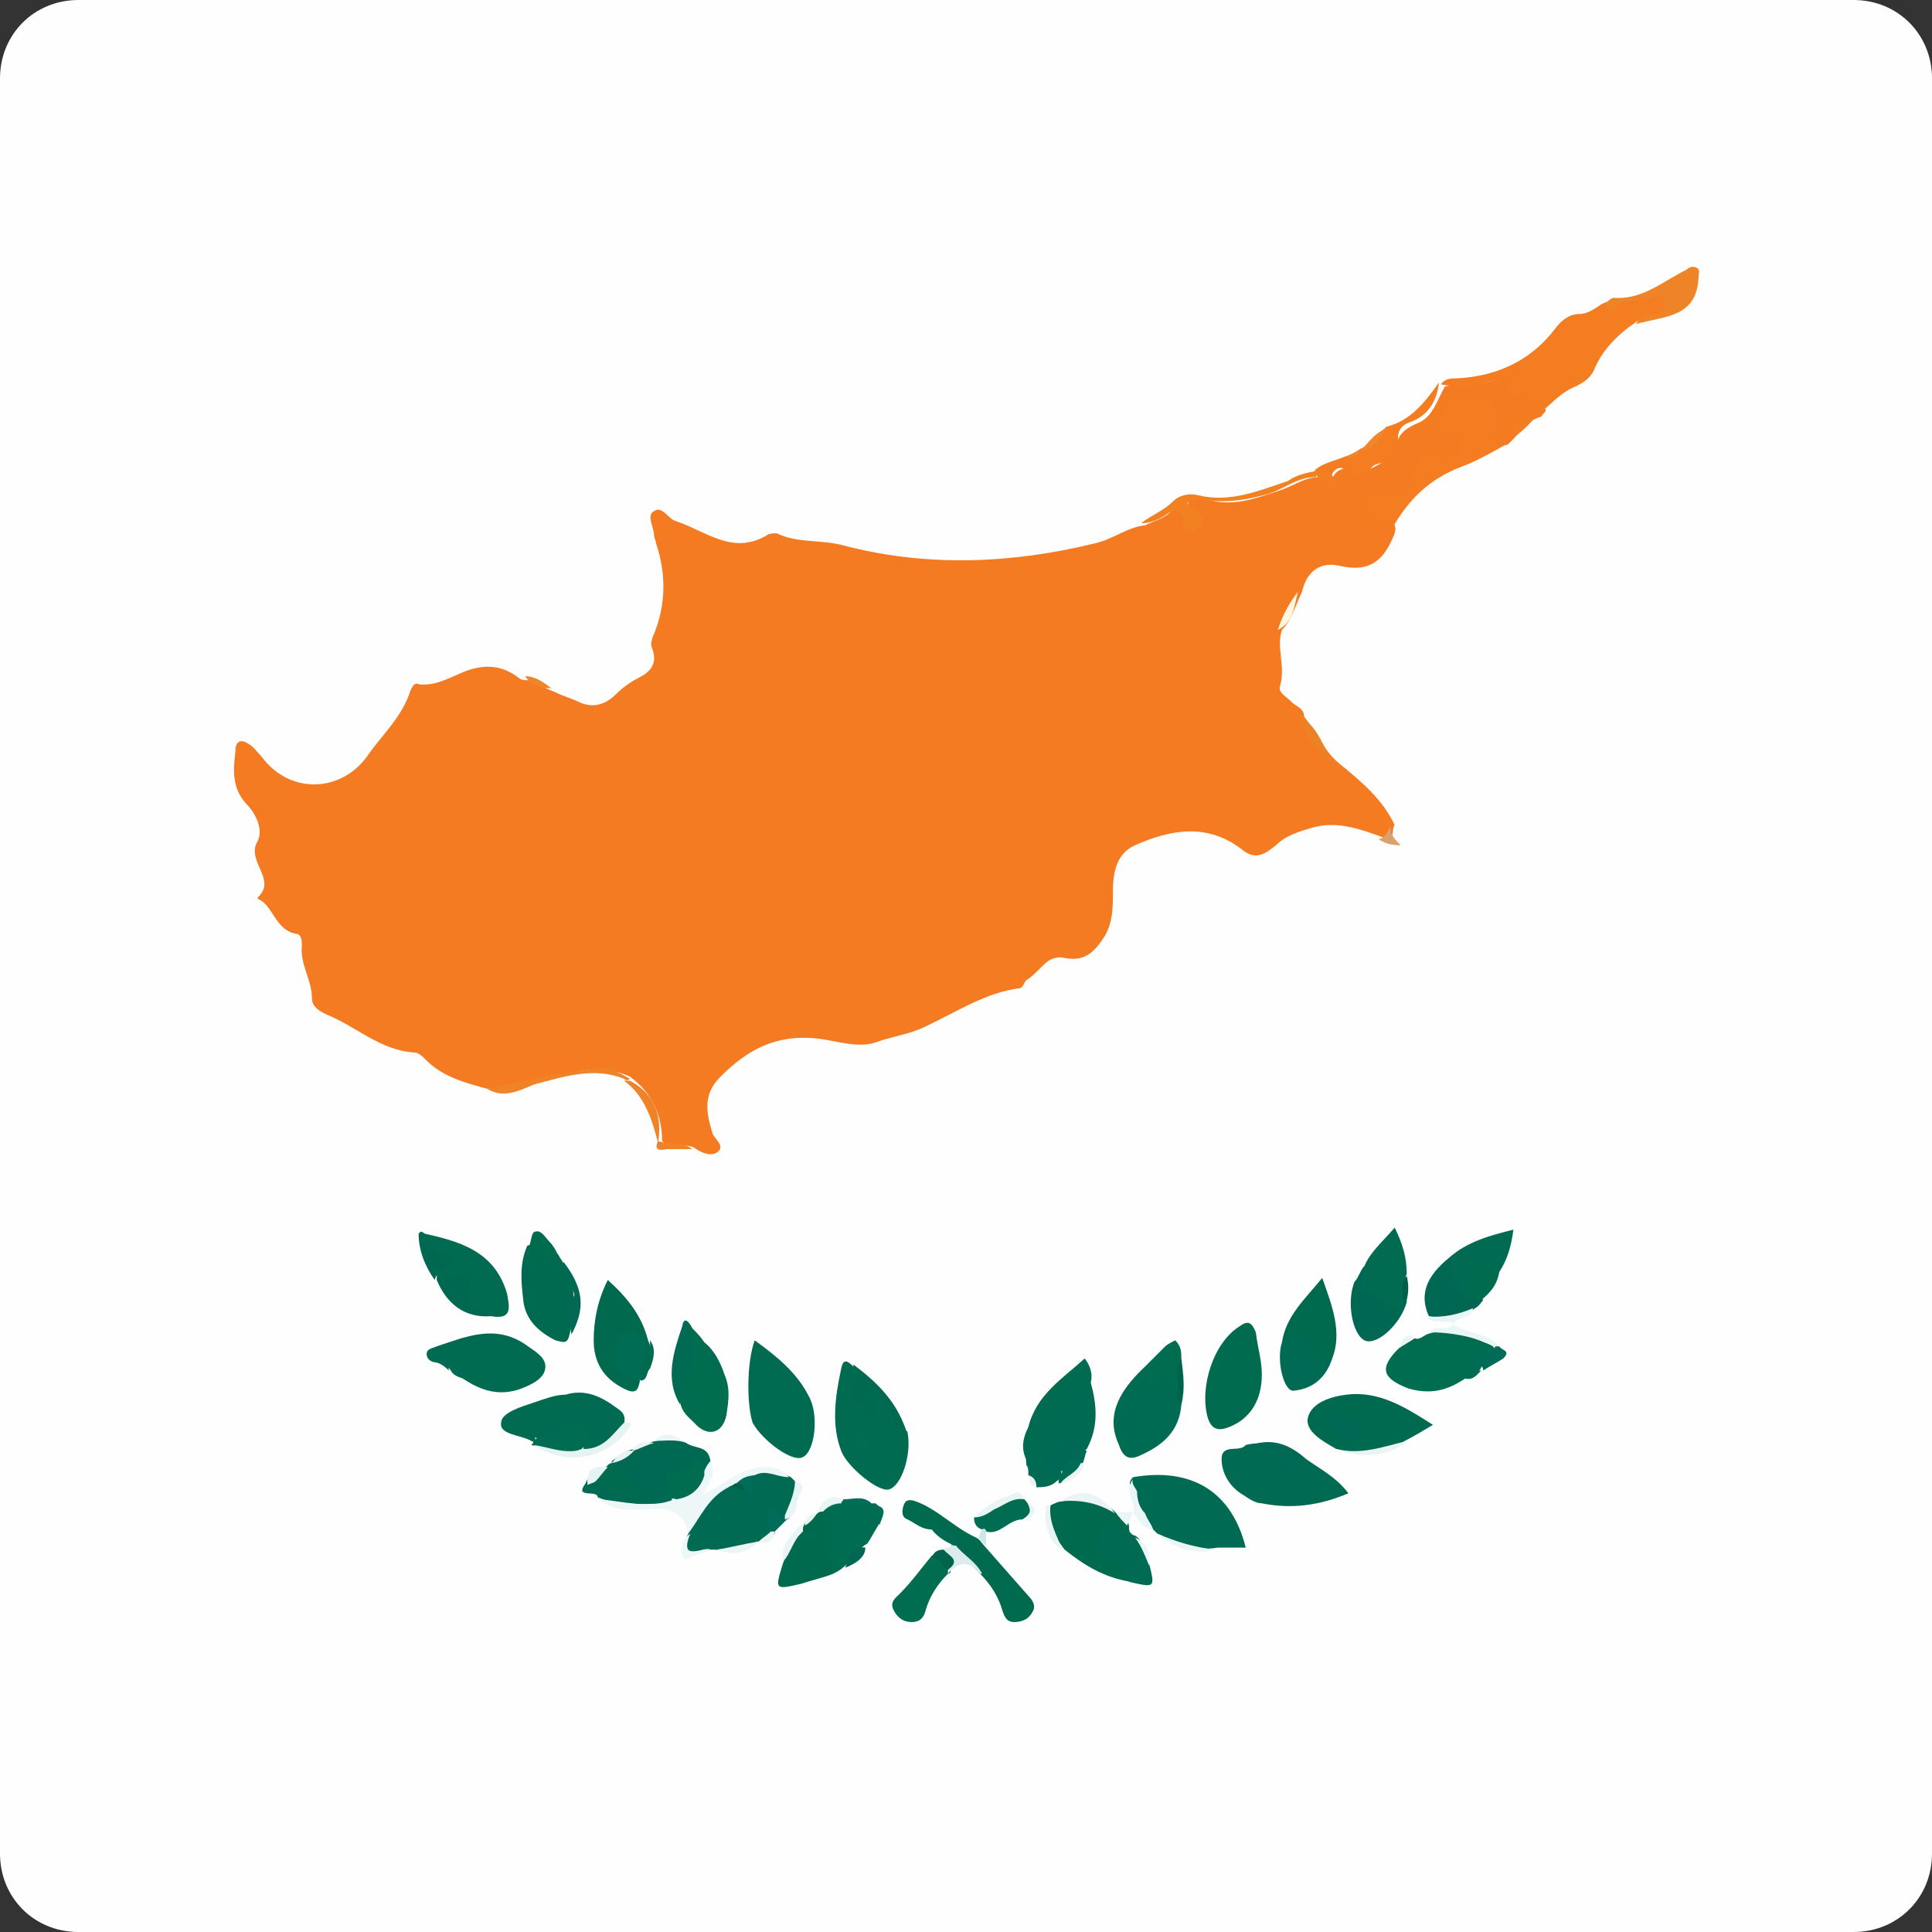 <?xml version="1.0" encoding="utf-8"?>
<!-- Generator: Adobe Illustrator 28.0.0, SVG Export Plug-In . SVG Version: 6.00 Build 0)  -->
<svg version="1.1" id="Layer_1" xmlns="http://www.w3.org/2000/svg" xmlns:xlink="http://www.w3.org/1999/xlink" x="0px" y="0px"
	 viewBox="0 0 96 96" style="enable-background:new 0 0 96 96;" xml:space="preserve">
<rect x="0" y="0" width="96" height="96" fill="#333333" stroke="none"/>
<style type="text/css">
	.st0{clip-path:url(#SVGID_00000109714974445975815420000001808712408306024072_);}
	.st1{fill:#C2C2C2;}
	.st2{fill:#C7C6C5;}
	.st3{fill:#C4C4C4;}
	.st4{fill:#FEFEFE;}
	.st5{fill:#F47B21;}
	.st6{fill:#F47C21;}
	.st7{fill:#006A52;}
	.st8{fill:#006B51;}
	.st9{fill:#006B50;}
	.st10{fill:#006A50;}
	.st11{fill:#006B4F;}
	.st12{fill:#006C50;}
	.st13{fill:#006B53;}
	.st14{fill:#006A4F;}
	.st15{fill:#006953;}
	.st16{fill:#006D4F;}
	.st17{fill:#00694E;}
	.st18{fill:#006A53;}
	.st19{fill:#006A4E;}
	.st20{fill:#006C52;}
	.st21{fill:#EEF7F7;}
	.st22{fill:#006B52;}
	.st23{fill:#006852;}
	.st24{fill:#006A55;}
	.st25{fill:#EE8327;}
	.st26{fill:#F28122;}
	.st27{fill:#006950;}
	.st28{fill:#006850;}
	.st29{fill:#006956;}
	.st30{fill:#006C51;}
	.st31{fill:#006D51;}
	.st32{fill:#F08228;}
	.st33{fill:#006C4D;}
	.st34{fill:#006954;}
	.st35{fill:#E6F3F3;}
	.st36{fill:#006B4E;}
	.st37{fill:#F08328;}
	.st38{fill:#DAEDEC;}
	.st39{fill:#EB8326;}
	.st40{fill:#EAF6F5;}
	.st41{fill:#006C57;}
	.st42{fill:#E9F5F3;}
	.st43{fill:#EAF4F4;}
	.st44{fill:#006955;}
	.st45{fill:#EAF6F6;}
	.st46{fill:#006C59;}
	.st47{fill:#E9F5F5;}
	.st48{fill:#FFF6DF;}
	.st49{fill:#EAF5F4;}
	.st50{fill:#00644C;}
	.st51{fill:#006753;}
	.st52{fill:#006C53;}
	.st53{fill:#00634C;}
	.st54{fill:#F1862B;}
	.st55{fill:#D9A16C;}
	.st56{fill:#EE852C;}
	.st57{fill:#006D5A;}
	.st58{fill:#00614B;}
	.st59{fill:#006B56;}
	.st60{fill:#006C54;}
	.st61{fill:#CCE9E9;}
	.st62{fill:#006A57;}
	.st63{fill:#005F4B;}
	.st64{fill:#006855;}
	.st65{clip-path:url(#SVGID_00000065068334539759901910000007296557986547925904_);}
	.st66{clip-path:url(#SVGID_00000150091169410397863740000015642523854697286287_);}
	.st67{clip-path:url(#SVGID_00000079456350785398077860000013191918220649614510_);}
	.st68{fill:#FFFFFF;}
	.st69{fill:#ED1E25;}
	.st70{fill:#00A94F;}
	.st71{fill:#F9FCFA;}
	.st72{fill:#F8FBF9;}
	.st73{fill:#F7FBF9;}
	.st74{fill:#F7FBF8;}
	.st75{fill:#F3F9F6;}
	.st76{fill:#F2F9F5;}
	.st77{fill:#F4FAF6;}
	.st78{fill:#F1F8F4;}
	.st79{fill:#F3F9F5;}
	.st80{fill:#F3FAF6;}
	.st81{fill:#ECF6F1;}
	.st82{fill:#E8F5EE;}
	.st83{fill:#F0F8F3;}
	.st84{fill:#EBF6F0;}
	.st85{fill:#E6F3EC;}
	.st86{fill:#DFF1E8;}
	.st87{fill:#E6F4ED;}
	.st88{fill:#DEF0E7;}
	.st89{fill:#DDF0E6;}
	.st90{fill:#C6E5D5;}
	.st91{clip-path:url(#SVGID_00000121999994779374417640000007428258825524577687_);}
	.st92{clip-path:url(#SVGID_00000096028919526199842650000003983298631307042206_);}
</style>
<g>
	<defs>
		<path id="SVGID_00000097491307806474716540000016667988275177667504_" d="M92.1,96H3.9C1.7,96,0,94.3,0,92.1V3.9
			C0,1.7,1.7,0,3.9,0h88.2C94.3,0,96,1.7,96,3.9v88.2C96,94.3,94.3,96,92.1,96z"/>
	</defs>
	<clipPath id="SVGID_00000160899496345354598320000008573845229022942116_">
		<use xlink:href="#SVGID_00000097491307806474716540000016667988275177667504_"  style="overflow:visible;"/>
	</clipPath>
	
		<g id="_x35_unoqM_00000109714157103069175890000012980597817128184759_" style="clip-path:url(#SVGID_00000160899496345354598320000008573845229022942116_);">
		<g>
			<path class="st4" d="M130.5-1.6c0,32,0,64.1,0,96.1c0,0.9,0,1.9,0,2.8c-54.6,0-109.2,0-163.9,0c-0.4,0-0.8,0-1.1,0
				c0-33,0-65.9,0-98.9c17.3,0,34.6,0,52,0C55.1-1.6,92.8-1.6,130.5-1.6z"/>
			<path class="st5" d="M24.2,54.1c-1.1-0.3-2.2-0.6-3-1.4c-0.2-0.2-0.4-0.4-0.6-0.4c-1.7-0.1-2.9-1.3-4.4-1.9
				c-0.4-0.2-0.7-0.4-0.7-0.8c0-0.9-0.6-1.7-0.5-2.6c0-0.2,0-0.6-0.3-0.6c-1-0.2-1.1-1.3-1.8-1.7c-0.1,0-0.1-0.1-0.1-0.1
				c1-0.9-0.6-1.8,0-2.8c0.3-0.6-0.1-1.4-0.6-1.9c-0.7-0.8-0.6-1.7-0.5-2.6c0-0.5,0.3-0.6,0.7-0.3c0.2,0.1,0.4,0.4,0.6,0.6
				c1.4,1.9,4,1.8,5.3-0.1c0.7-1,1.7-1.9,2.1-3.2c0.1-0.2,0.2-0.4,0.4-0.3c0.8,0.1,1.5-0.3,2.2-0.6c1-0.4,1.9-0.4,2.8,0.3
				c0.1,0.1,0.3,0.1,0.5,0.1c0.4,0.2,0.8,0.4,1.3,0.6c0.4,0.2,0.8,0.3,1.2,0.5c0.7,0.3,1.3,0.1,1.8-0.4c0.3-0.3,0.7-0.6,1.1-0.8
				c0.6-0.3,1-0.7,0.7-1.5c-0.1-0.2,0-0.5,0.1-0.7c0.6-1.5,0.6-3,0.1-4.5c0-0.1-0.1-0.3-0.1-0.4c0-0.4-0.4-1,0-1.2
				c0.4-0.3,0.7,0.4,1.1,0.5c1.5,0.5,2.8,1.7,4.5,0.7c0.1-0.1,0.4-0.1,0.5-0.1c1,0.5,2.2,0.3,3.3,0.6c4.2,1.1,8.4,0.9,12.5-0.1
				c0.9-0.2,1.6-0.8,2.5-0.9c0.4-0.2,0.9-0.3,1.3-0.7c0.2-0.2,0.4-0.3,0.6-0.1c0-0.1,0.3,0.5,0.2-0.1c0-0.5,0.5-0.5,0.9-0.4
				c1.3,0.4,2.4,0,3.6-0.4c0.7-0.2,1.3-0.7,2.1-0.7c0.2,0,0.5,0.2,0.7-0.1c0.1-0.2,0.5-0.4,0.7-0.3c0.8,0.4,1.3-0.2,1.9-0.4
				c0.3-0.1,0.5-0.3,0.5-0.6c0-0.7,0.4-1,1.1-1.3c0.7-0.3,0.9-1.1,1.3-1.8l0,0c1-0.2,2,0.1,2.9-0.6c0.2-0.2,2.2,1.5,2.1,1.8
				c0,0.1-0.2,0.2-0.2,0.3l0,0c-0.8,0.2-1.1,0.9-1.7,1.4l0,0c-1,0.2-1,0.1-0.9-0.9c0-0.3,0.1-0.6-0.2-0.9c-0.3-0.2-0.8-0.2-1.1,0
				c-0.3,0.2-1,0.6-0.1,1c0.5,0.2,0.6,0.7,0.5,1.1c-0.2,0.5-0.6,0.8-1.1,0.7c-0.6-0.1-0.9,0.1-1.1,0.7c-0.2,0.7-0.9,0.9-1.6,1.2
				c-0.2,0.1-0.5,0-0.6,0.3c0.1,0.4,0.8,0.6,0.6,1.2c-0.5,1.3-1.2,2-2.8,1.6c-1-0.2-1.6,0.4-1.8,1.3c-0.3,0.6-0.5,1.4-1,1.9
				c-0.3,0.9,0.2,1.8-0.1,2.8c-0.1,0.3,0.3,0.5,0.6,0.8c0.2,0.2,0.6,0.3,0.6,0.7c0.6,0.8,1,1.7,1.7,2.3c1.1,0.9,2.2,1.8,2.8,3.1
				c-0.2,0.2,0.1,0.9-0.6,0.6c-1.1-0.4-2.2-0.8-3.4-0.5c-0.7,0.2-1.4,0.4-1.9,0.9c-0.5,0.4-1,0.8-1.7,0.2c-1.7-1.3-3.5-1-5.3-0.2
				c-0.9,0.4-1.1,1.3-1.1,2.3c0,0.8,0,1.5-0.4,2.2c-0.5,0.8-1,1.3-2,1.1c-0.9-0.2-1.2,0.7-1.9,1.1c-0.1,0.1-0.2,0.4-0.3,0.4
				c-1.7,0.2-3.2,1.2-4.7,1.9c-0.8,0.4-1.7,0.5-2.5,0.8c-0.9,0.3-2-0.1-2.9-0.2c-2-0.2-3.4,0.5-4.8,1.9c-0.9,0.9-0.7,1.8-0.4,2.8
				c0.1,0.3,0.6,0.6,0.3,0.9c-0.3,0.3-0.8,0.1-1.1-0.1c-0.5-0.4-1.2,0.1-1.7-0.4l0,0c0-1.3-0.5-2.4-1.6-3.2c-1.5-0.7-3-0.2-4.5,0.2
				C25.8,54,25,54.1,24.2,54.1z"/>
			<path class="st6" d="M76.4,20.6c0.3-0.6-0.2-0.8-0.5-0.8c-0.8,0-1.1-0.4-1.1-1.2c-1,0.6-2.1,0.7-3.2,0.5c0.2-0.3,0.5-0.3,0.8-0.3
				c2-0.1,3.7-0.9,4.9-2.5c0.3-0.4,0.7-0.7,1.2-0.7c0.4,0,0.8-0.3,1.1-0.5c0.8-0.4,1.8-0.1,2.6-0.6c0.4-0.2,0.7,0,0.8,0.4
				c0.1,0.4,0,0.6-0.4,0.7c-0.4,0.1-0.9,0.1-1.3,0.4c-0.9,0.6-1.7,1.4-2.1,2.4c-0.2,0.4-0.5,0.6-0.9,0.8
				C77.5,19.5,77,20.2,76.4,20.6z"/>
			<path class="st7" d="M57.5,76.2c-0.1-0.1-0.1-0.1-0.2-0.2c-0.3-0.2-0.6-0.4-0.6-0.8c-0.1-0.4-0.1-0.8-0.4-1.1
				c-0.1-0.2-0.3-0.4,0-0.7c2.9-0.5,4.9,0.7,5.6,3.5c-0.5,0-1,0-1.4,0C59.4,77.1,58.4,76.7,57.5,76.2z"/>
			<path class="st8" d="M37.5,66.6c1.1,0.8,2.1,1.6,2.7,2.8c0.5,0.9,0.3,2.7-0.3,3c-0.5,0.3-2-0.8-2.5-1.7
				C37.1,69.8,37.1,67.7,37.5,66.6z"/>
			<path class="st8" d="M45,71c0,0.1,0.1,0.1,0.1,0.2c0.2,1.1-0.3,2.6-0.9,2.8c-0.5,0.2-2.1-1.1-2.4-1.9c-0.5-1.3-0.3-2.7,0-4.1
				c0.1-0.5,0.3-0.4,0.6-0.1c0.6,0.4,0.3,1.1,0.5,1.8c0-0.1,0.2-0.3,0.1-0.2c-0.1,0-0.1,0-0.1-0.1c-0.1-0.2-0.1-0.4,0.1-0.5
				c0.3-0.1,0.5,0.1,0.6,0.3C44.2,69.7,44.6,70.4,45,71z"/>
			<path class="st7" d="M64.9,72.5c0.7,0.5,1.5,0.9,2.1,1.7c-1.4,0.6-2.8,0.8-4.3,0.5c-0.3,0-0.6-0.2-0.9-0.4
				c-0.7-0.4-1.1-1.1-1.1-1.8c0-0.8,0.9-0.3,1.2-0.7C63.1,71.5,64,72.1,64.9,72.5z"/>
			<path class="st6" d="M69.1,26.4C69,26,68.6,26,68.3,25.8c-0.4-0.2-0.6-0.5-0.4-0.9c0.1-0.4,0.5-0.3,0.8-0.2
				c0.8,0.1,1.5-0.6,1.7-1.4c0.2-0.8,0.6-0.9,1.3-0.6c0.3,0.1,0.6,0.2,0.8-0.1c0.2-0.2,0.2-0.5,0.1-0.8c-0.1-0.3-0.3-0.4-0.6-0.3
				c-0.4,0.1-0.7-0.2-0.6-0.5c0.3-0.6,0.6-1.3,1.5-1.3c0.7,0,1.4,0,1.5,1c0,0.2,0.1,0.4-0.1,0.6c-0.7,0.8,0,0.7,0.5,0.8
				c-0.7,0.4-1.4,0.8-2.2,1.1C71,23.8,69.9,24.9,69.1,26.4z"/>
			<path class="st7" d="M39.3,73.4c0.1,0.1,0.2,0.2,0.3,0.3c0.2,0.6-0.1,1.1-0.4,1.6c-0.3,0.3-1,0.2-0.9,0.9
				c-0.1,0.3-0.4,0.4-0.7,0.4l0,0c-0.6,0.4-1.3,0.5-2.1,0.4c-0.1,0-0.1,0-0.2,0c-0.2,0.1-0.3,0.1-0.5,0.1c-0.9,0-1,0-0.6-0.9l0,0
				c0.1-1.3,1-1.9,1.9-2.5c0.2-0.1,0.4,0,0.6-0.1c0.3-0.2,0.5-0.5,0.9-0.6C38.4,73,38.9,73.2,39.3,73.4z"/>
			<path class="st9" d="M21.7,67.7c-0.3,0-0.5-0.2-0.5-0.4c0-0.3,0.3-0.3,0.5-0.4c1.5-0.5,2.9-1.1,4.4-0.1c0.4,0.3,1,0.6,1,1.1
				c0,0.6-0.7,0.9-1.2,1.1c-1.1,0.4-2,0.1-2.9-0.5c-0.1-0.3-0.4-0.3-0.6-0.4l0,0C22.2,67.8,22,67.8,21.7,67.7z"/>
			<path class="st10" d="M66.4,72C66.4,72,66.4,71.9,66.4,72c-0.7-0.4-1.6-0.9-1.4-1.6c0.2-0.7,1.1-1,1.9-1.1
				c1.6-0.2,2.9,0.6,4.3,1.5c-0.5,0.3-1,0.6-1.4,0.8C68.8,72.3,67.6,72.3,66.4,72z"/>
			<path class="st11" d="M62.7,68.3c0,1.3-0.6,2.2-1.6,2.6c-0.5,0.2-0.9,0.2-1.1-0.5c-0.4-1.5,0.3-3.7,1.6-4.5
				c0.4-0.3,0.6-0.2,0.8,0.3C62.5,67,62.7,67.6,62.7,68.3z"/>
			<path class="st12" d="M72.8,68.5c-0.9,0.6-1.7,0.8-2.8,0.5c-1.3-0.5-1.5-1-0.5-2c0.2-0.2,0.4-0.6,0.8-0.5
				c0.2,0.1,0.4-0.1,0.6-0.2c1.1-0.4,2.1,0.1,3.1,0.5c0.5,0.2,0.3,0.6,0,0.7c-0.4,0.1-0.3,0.4-0.5,0.6l0,0
				C73.4,68.3,73.1,68.3,72.8,68.5z"/>
			<path class="st13" d="M58.7,69.8c-0.1,1.3-0.9,2-2,2.5c-0.6,0.3-0.9,0.1-1.1-0.5c-0.6-1.3-0.2-2.5,1.3-3.9
				c0.6,0.1,1.4-0.1,1.7,0.8C58.7,69,58.5,69.4,58.7,69.8z"/>
			<path class="st14" d="M52.2,74.8c0.2-0.1,0.4-0.2,0.6-0.2c1.1-0.5,1.9-0.1,2.7,0.6l0,0c0.3,0.1,0.6,0.3,0.6,0.7
				c0,0.1,0,0.2,0.1,0.3c-0.1,0.1-0.2,0.2-0.3,0.2c-0.2,0.1-0.6-0.1-0.7,0.3c-0.1,0.4,0.3,0.5,0.5,0.6c0.5,0.3,0.8,0.7,0.5,1.3
				c-1.3-0.2-2.3-0.8-3.3-1.6C52.4,76.3,51.8,75.7,52.2,74.8z"/>
			<path class="st15" d="M34.1,71.7c0.4,0.3,1.1,0.1,1.2,0.9c-0.1,0.2,0.1,0.7-0.3,0.7c-1.1-0.4-1.7,0.2-1.6,1.4
				c-1.2,0-2.5,0.2-3.7-0.3c0-0.4-1.2,0.1-0.6-0.7c0.1-0.2,0.1-0.4,0.4-0.3C30,73.8,30.5,74,31,74c-0.1-0.5-0.7-0.8-0.6-1.3l0-0.1
				c0.3-0.2,0.6-0.5,1.1-0.6l0,0c0.3-0.3,0.7-0.3,1.1-0.4l0,0C33.1,71.4,33.6,71.4,34.1,71.7z"/>
			<path class="st14" d="M46.3,76c-0.5,0-0.8-0.3-1.2-0.5c-0.3-0.1-0.3-0.4-0.2-0.7c0.1-0.3,0.3-0.3,0.6-0.2c1.1,0.4,1.9,1.3,3,1.8
				c0.2,0.1,0.3,0.3,0.4,0.4c0.7,0.8,1.5,1.7,2.2,2.5c0.2,0.2,0.4,0.5,0.2,0.8c-0.2,0.4-0.6,0.5-0.9,0.5c-0.4,0-0.5-0.3-0.6-0.6
				c-0.2-0.7-0.6-1.3-1.1-1.8c-0.4-0.5-1-0.8-1.4-1.3C47.3,76.3,46.7,76.3,46.3,76z"/>
			<path class="st16" d="M34.4,66c0.2,0.2,0.4,0.4,0.6,0.7c0.4,0.5,0.5,1.2,1,1.6c0.3,0.7,0.2,1.3,0.1,2c-0.2,1-1,1.1-1.6,0.4
				c-0.3-0.3-0.6-0.5-0.7-1c-0.2-0.7-0.2-1.5,0.1-2.2c0.1-0.3,0.1-0.6,0.1-0.9C33.9,66.4,33.8,66,34.4,66z"/>
			<path class="st10" d="M27.7,62.3c0.1,0.1,0.1,0.2,0.2,0.3c0.7,1.2,0.8,2.4,0.4,3.7c-0.1,0.5-0.3,0.4-0.7,0.3
				c-0.8-0.4-1.5-1-1.6-2c-0.1-0.9-0.2-1.8,0.2-2.7C26.9,61.6,27.2,62.4,27.7,62.3z"/>
			<path class="st17" d="M32.3,68c-0.2,0.2-0.1,0.5-0.4,0.6c-0.5-0.4-0.3-0.9-0.4-1.4c0-0.2,0-0.4-0.3-0.4c-0.2,0-0.2,0.2-0.3,0.4
				c-0.1,0.7,0.6,0.9,0.9,1.4c-0.1,0.5-0.2,0.7-0.8,0.4c-1-0.5-1.5-1.3-1.5-2.4c0-1,0.2-2,0.7-3c1,0.9,1.7,1.8,2,3
				C32.4,67,32.4,67.5,32.3,68z"/>
			<path class="st18" d="M54.2,68.7c0.3,1.1,0.4,2.2-0.2,3.3c-0.2,0.2-0.4-0.1-0.7-0.1c-0.3-0.1-0.6,0.2-0.8,0.4
				c-0.3,0.3,0.1,0.5,0.2,0.7c0.1,0.3,0,0.5-0.2,0.6c-0.3,0.3-0.7,0.3-1,0.3c-0.2-0.2-0.3-0.4-0.4-0.6c0-0.2,0-0.4-0.1-0.5
				c-0.2-1.9,1.1-2.9,2.4-3.9C53.7,68.7,53.9,68.6,54.2,68.7z"/>
			<path class="st8" d="M21.1,61.3c1.8,0.4,3.5,0.9,4.1,3c0.1,0.6,0.3,1.3-0.8,1.1c-0.7-0.2-1.5-0.4-1.6-1.4c-0.1-0.5-0.8,0-1.1-0.4
				l0,0c0-0.5,0.1-1.1-0.4-1.5C21.1,62,21,61.6,21.1,61.3z"/>
			<path class="st14" d="M63.7,66.7c0.2-1.3,1.1-2.1,2-3.2c0.5,1.4,1,2.7,0.5,4c-0.5,0.5-1,0.4-1.3-0.1
				C64.6,66.9,64.2,66.7,63.7,66.7z"/>
			<path class="st19" d="M41.4,78.2c-0.5,0.2-1,0.3-1.6,0.5c-1.3,0.3-1.3,0.3-0.9-1c0.2-0.5,0.3-1.2,0.9-1.5c0.1,0,0.1,0,0.1,0.1
				c0,0,0,0,0,0c-0.1-0.1,0,0-0.1-0.1c0-0.1,0-0.2,0.1-0.3l0,0c0.1-0.3,0.3-0.5,0.6-0.6l0,0c0.1-0.1,0.2-0.2,0.4-0.2
				c0.3-0.1,0.7-0.3,0.7,0.2C41.6,76.1,41.8,77.2,41.4,78.2z"/>
			<path class="st18" d="M28.1,69.3c1-0.3,1.8,0.1,2.6,0.7c0.3,0.2,0.4,0.4,0.3,0.8c-0.5,0.7-1,1.4-2,1.3c0-0.8-0.4-1-1.1-0.7
				c-0.4,0.2-0.8,0.4-1.2,0.1c-0.6-0.5-0.4-0.9,0.1-1.3c0.5-0.3,1.1-0.6,1.7-0.5c0.1,0.1,0.1-0.2,0-0.1c0,0,0,0-0.1,0
				C28.3,69.6,28.2,69.5,28.1,69.3z"/>
			<path class="st20" d="M41.4,78.2c0-1-0.3-2,0-3c0-0.1-0.3,0-0.5-0.1c0.1-0.5,0.6-0.5,1-0.5c0.5,0,0.9-0.1,1.4,0.1
				c0.1,0,0.1,0,0.2,0c0.4,0.3,0.4,0.6,0.2,1c-0.2,0.3-0.4,0.7-0.6,1c-0.4,0.2-0.7,0.7-1,1C41.8,78,41.6,78.1,41.4,78.2z"/>
			<path class="st6" d="M71.5,19c-0.1,1-0.6,1.7-1.5,2c-0.5,0.2-0.6,0.6-0.5,1c0.1,0.6-0.1,0.9-0.7,1c-0.3,0-0.6,0.1-0.7,0.3
				c-0.3,0.6-0.7,0.5-1.2,0.1c-0.2-0.2-0.4-0.2-0.6,0c-0.2,0.2-0.1,0.3,0.1,0.5c0.2,0.3-0.1,0.3-0.3,0.3c-0.5,0.1-0.5-0.4-0.7-0.6
				c-0.1-0.1-0.1-0.2,0-0.3c0.4-0.3,0.9-0.4,1.4-0.6c0.3-0.1,0.6-0.1,0.8-0.4l0,0c0.5-0.2,0.8-0.7,1.3-1.1
				C70.1,20.9,70.8,20,71.5,19z"/>
			<path class="st9" d="M67.8,62.9c0.3-0.7,0.9-1.2,1.5-1.9c0.4,0.8,0.6,1.5,0.6,2.3c-0.2,0.4,0,0.8-0.1,1.2
				c-0.2,0.7-0.6,0.8-1.2,0.4C67.5,64.2,67.4,64.3,67.8,62.9z"/>
			<path class="st21" d="M29.8,74.5c1.2,0.1,2.5,0.5,3.7,0c0.3-0.6,0.8-1,1.4-1.2c0.1-0.2,0.2-0.5,0.4-0.7c0.3,0.6,0,1-0.4,1.7
				c1-0.5,1.6-1.1,2.4-1.3c0.7-0.2,1.4-0.2,1.9,0.4c-0.6,0-1.1-0.4-1.7-0.1c-0.4,0.1-0.6,0.3-0.9,0.5c-0.1,0-0.3,0-0.4,0.1
				c-1,0.5-1.4,1.5-2,2.3c-0.2-1-0.8-1.3-1.9-1.2C31.6,75,30.6,75.2,29.8,74.5z"/>
			<path class="st22" d="M72,62.5c0.9-0.8,2-1.1,3.2-1.4c-0.1,0.8-0.3,1.5-0.7,2.1c-0.5,0-0.9,0.2-1,0.7c-0.1,0.3-0.3,0.6-0.7,0.7
				C71.8,64.1,71.6,63.6,72,62.5z"/>
			<path class="st23" d="M67.8,62.9c0.1,0.4-0.3,0.9,0,1.2c0.4,0.3,1,0.5,1.4,0.9c0.1,0.1,0.3-0.3,0.5-0.4c0.1-0.1,0.1-0.1,0.2,0
				c0,0,0,0.1,0,0.1c-0.3,1.1-1.5,2.2-2.1,1.9c-0.6-0.3-0.9-1.9-0.5-2.9C67.5,63.5,67.6,63.1,67.8,62.9z"/>
			<path class="st24" d="M63.7,66.7c0.6-0.5,1-0.4,1.3,0.3c0.2,0.5,0.7,0.7,1.2,0.5c-0.3,0.9-0.9,1.5-1.9,1.6
				C63.8,69.2,63.4,67.6,63.7,66.7z"/>
			<path class="st22" d="M56.1,78.6c-0.2-0.5-0.1-1.1-1-1.1c-0.8,0-0.4-0.9-0.4-1.4c0.1-0.6,0.5-0.4,0.8-0.2
				c0.2,0.1,0.4,0.1,0.6,0.2c0.1,0.1,0.2,0.2,0.3,0.2c0.5,0.3,0.4,1,0.7,1.4C57.4,78.9,57.4,78.9,56.1,78.6z"/>
			<path class="st25" d="M81.3,16.1c0.2-0.4,0.6-0.5,0.9-0.5c0.3,0,0.6-0.1,0.5-0.6c-0.1-0.5-0.5-0.3-0.7-0.2
				c-0.6,0.3-1.3-0.1-1.8,0.6c-0.3,0.3-0.3-0.3-0.6-0.2c0.2-0.1,0.4-0.4,0.6-0.4c1.4,0.1,2.4-0.8,3.6-1.4c0.1-0.1,0.3-0.2,0.5-0.1
				c0.2,0.1,0.1,0.3,0.1,0.5C84.3,15.8,82.7,15.7,81.3,16.1z"/>
			<path class="st9" d="M54.2,68.7c-0.2,0.5-1.2,0.2-0.9,1.1c0,0.1-0.5-0.4-0.8,0c-0.5,0.7-1.2,1.3-1.2,2.3c0,0.2-0.2,0.4-0.2,0.6
				c0,0,0,0,0,0c-0.1-0.6-0.1-1.2,0-1.8c0.4-1.6,1.7-2.4,2.8-3.4C54.2,67.9,54.3,68.3,54.2,68.7z"/>
			<path class="st23" d="M72,62.5c0.2,0.7,0.2,1.4,0.9,1.9c0.3-0.1,0.6-0.1,0.8,0.2c-0.1,0.1-0.2,0.3-0.4,0.4
				c-0.7,0.6-1.5,0.6-2.3,0.4C70.5,64.3,70.9,63.4,72,62.5z"/>
			<path class="st26" d="M65.4,23.4c0,0.1,0,0.2,0,0.3c-1,0-1.7,0.7-2.6,0.9c-1.1,0.3-2.1,0.4-3.2,0.2c-0.2,0-0.4,0-0.6,0.2
				c0,0.3,0.3,0.3,0.4,0.4c0.3,0.2,0.4,0.4,0.3,0.7c-0.1,0.2-0.3,0.3-0.5,0.3c-0.3,0-0.4-0.2-0.4-0.5c-0.1-0.7-0.5-0.6-0.9-0.3
				c-0.3,0.2-0.7,0.4-1.2,0.4c0.5-0.4,1.1-0.6,1.6-1.1c0.3-0.3,0.8-0.4,1.2-0.3c1.6,0.4,3-0.2,4.5-0.7
				C64.4,23.6,64.9,23.5,65.4,23.4z"/>
			<path class="st12" d="M47.1,78.2c-0.5,0.5-0.9,1.1-1.1,1.8c-0.1,0.4-0.3,0.6-0.7,0.6c-0.4,0-0.7-0.2-0.9-0.6
				c-0.2-0.4,0.1-0.6,0.3-0.8c0.6-0.6,1.1-1.3,1.6-1.9c0.6-0.3,0.7,0.2,0.9,0.6C47.3,78.1,47.2,78.2,47.1,78.2z"/>
			<path class="st8" d="M28.1,69.3c0.3,0.2,0.6,0.2,1,0.2c0.2,0,0.4,0,0.3,0.3c0,0.2-0.2,0.3-0.4,0.2c-0.8-0.3-1.4,0.3-2.1,0.5
				c-0.6,0.2-0.4,0.5-0.3,0.9c0,0.2,0,0.3-0.2,0.2c-0.5-0.3-1.6-0.3-1.5-0.9c0-0.5,1-0.8,1.6-1C27.1,69.5,27.6,69.3,28.1,69.3z"/>
			<path class="st22" d="M34.4,66c0,0.1-0.1,0.1-0.1,0.2c0.6,1.3-0.5,2.4-0.5,3.6c-0.8-1.3-0.3-2.7,0.1-3.9
				C34,65.3,34.3,65.8,34.4,66z"/>
			<path class="st20" d="M48.8,76c-0.3-0.1-0.4-0.3-0.4-0.6c0.6-0.3,1-0.6,1.6-0.9c0.3-0.1,0.6-0.4,0.9,0l0,0c0.4,0.4,0.4,0.7-0.1,1
				c-0.7,0-1.1,0.8-1.8,0.6C49,76.1,48.9,76.1,48.8,76z"/>
			<path class="st27" d="M45,71c-0.6-0.3-0.7-0.9-1.1-1.3c-0.2-0.2-0.3-0.6-0.7-0.6c-0.1,0.3,0.2,0.5,0.3,0.7
				c0.1,0.2,0.2,0.5-0.1,0.6C43,70.6,43,70.2,43,70c0.1-0.7-0.8,0.1-0.8-0.5c0-0.4,0.6-0.6,0.3-1.1c-0.1-0.2-0.1-0.4-0.1-0.6
				C43.6,68.7,44.5,69.6,45,71z"/>
			<path class="st11" d="M30.4,72.7c0.6,0.2,0.8,0.9,1.2,1.3c0.1,0.1,0.1,0.3,0,0.4c-0.4,0.2-1.9-0.5-2-0.9
				c-0.2-0.6,0.4-0.4,0.6-0.7C30.2,72.8,30.3,72.7,30.4,72.7z"/>
			<path class="st28" d="M21.7,63.6c0.2,0,0.3-0.1,0.5-0.1c0.6-0.1,1.6-0.9,1.1,0.7C23,65,24,65,24.4,65.4
				C23.1,65.5,22.2,64.8,21.7,63.6z"/>
			<path class="st29" d="M52.8,73.1c-0.4,0-0.8,0-0.9-0.4c-0.1-0.5,0.3-0.7,0.6-0.8c0.4-0.1,0.4-0.5,0.7-0.7
				c0.4,0.2,0.4,0.7,0.8,0.9c-0.1,0.2-0.1,0.4-0.2,0.6c-0.1,0.1-0.1,0.1-0.2,0.2C53.3,72.9,53.1,73.2,52.8,73.1z"/>
			<path class="st30" d="M26.5,71.6c0.1-0.1,0.2-0.1,0.2-0.2c0.4,0,0.8-0.1,1.1-0.4c0.4-0.3,0.7-0.2,1.1,0c0.5,0.3,0.4,0.6,0,1
				c-0.9,0.4-1.7,0-2.5-0.2C26.5,71.7,26.5,71.7,26.5,71.6z"/>
			<path class="st31" d="M58.5,68.7c-0.8-0.6-0.8-0.6-1.2,0.1c-0.4-0.2-0.1-0.6-0.4-0.9c0.3-0.3,0.7-0.7,1-1
				c0.1-0.1,0.3-0.2,0.5-0.3c0.3,0.3,0.3,0.6,0.3,0.9C58.5,67.9,58.8,68.3,58.5,68.7z"/>
			<path class="st32" d="M24.2,54.1c1.9-0.4,3.8-0.9,5.8-1c0.5,0,0.9,0.3,1.3,0.5c-0.1,0.1-0.2,0.1-0.3,0c-1.5-0.6-3-0.1-4.5,0.3
				C25.8,54.2,25,54.6,24.2,54.1z"/>
			<path class="st33" d="M73.6,64.6c-0.3-0.1-0.5-0.1-0.8-0.2c0.2-0.3,0.4-0.6,0.4-1c0.1-0.7,0.7-0.7,1.3-0.2
				C74.4,63.8,74.1,64.2,73.6,64.6z"/>
			<path class="st28" d="M21.1,61.3c0.6,1,0.6,1,1.5,1.2c-0.2,0.5-0.9,0.6-1,1.1c-0.5-0.7-0.8-1.5-0.8-2.3c0,0,0.1-0.1,0.1-0.1
				C21,61.2,21.1,61.3,21.1,61.3z"/>
			<path class="st34" d="M28.4,66.3c-0.1-0.4,0.1-0.9-0.3-1.2c-0.3-0.3-0.6-0.7,0.2-0.6c0.4,0,0.2-0.3,0.1-0.5
				c-0.3-0.4-0.5-0.8-0.4-1.3C29,64,29.1,65,28.4,66.3z"/>
			<path class="st35" d="M26.5,71.8c0.8,0.1,1.6,0.5,2.5,0.2c1,0,1.4-0.7,2-1.3c0.1,0,0.5-0.1,0.3,0.2
				C30.2,72.5,28.2,72.9,26.5,71.8z"/>
			<path class="st36" d="M27.7,62.3c-0.7,0.8-1,0-1.4-0.4c0.1-0.2,0.1-0.7,0.3-0.7c0.3-0.1,0.5,0.3,0.7,0.5
				C27.5,61.9,27.6,62.1,27.7,62.3z"/>
			<path class="st37" d="M31,53.7c0.1,0,0.2,0,0.3,0c1.3,0.7,1.6,1.8,1.4,3.1C32.4,55.6,32,54.4,31,53.7z"/>
			<path class="st38" d="M47.1,78.2c0-0.1,0-0.1,0-0.2c0-0.4-0.3-0.6-0.2-1c0.1-0.1,0.3-0.1,0.4-0.2c0.1-0.1,0.1-0.1,0.2,0
				c0.4,0.5,1,0.8,1.3,1.4c0,0-0.1,0-0.1,0C48.2,77.6,47.7,77.5,47.1,78.2z"/>
			<path class="st39" d="M66.3,37.9c-0.9-0.6-1.5-1.3-1.7-2.3C65.5,36.1,65.7,37.1,66.3,37.9z"/>
			<path class="st40" d="M74.3,66.9c-1.1-0.5-2.2-0.7-3.3-0.7c0.3-0.4,0.9,0,1.2-0.4l0,0c0.7,0.5,1.7,0.4,2.3,1.1
				C74.4,67,74.3,67,74.3,66.9z"/>
			<path class="st6" d="M74.7,22c0.3-0.7,0.5-1.6,1.7-1.4C75.9,21.2,75.4,21.7,74.7,22z"/>
			<path class="st41" d="M74.3,66.9c0.1,0,0.1,0,0.2,0c0.1,0.2,0.6,0.2,0.2,0.6c-0.3,0.2-0.7,0.4-1,0.6c0-0.4-0.5-0.2-0.6-0.5
				C73.4,67.3,74.1,67.5,74.3,66.9z"/>
			<path class="st42" d="M66.4,72c1.2,0.3,2.3-0.1,3.5-0.4C69.1,72.4,67.5,72.5,66.4,72z"/>
			<path class="st43" d="M55.4,75.2c-0.8-0.5-1.7-0.7-2.7-0.6C53.7,73.9,54.6,74.1,55.4,75.2z"/>
			<path class="st44" d="M64.9,72.5c-1,0-1.9-0.8-3-0.6C63.1,71.4,64,71.7,64.9,72.5z"/>
			<path class="st45" d="M56.9,75.2c0.1,0.3,0.3,0.5,0.4,0.8c-0.5,0-0.7-0.5-1-0.8l0,0c0.2-0.5-0.5-1.1,0-1.7
				c-0.1,0.2,0.1,0.4,0.2,0.6C56.7,74.4,56.7,74.8,56.9,75.2z"/>
			<path class="st46" d="M38.3,76.1c-0.2-0.4-0.3-0.8-0.1-1.2c0.4,0,0.5,0.6,0.9,0.4c0.2,0.1,0.2,0.1,0,0.2
				c-0.2,0.2-0.4,0.4-0.6,0.6c0,0.1,0,0.1-0.1,0.2C38.4,76.2,38.3,76.2,38.3,76.1z"/>
			<path class="st43" d="M50.9,74.5c-0.6-0.1-1,0.3-1.5,0.5c-0.3,0.2-0.6,0.4-1,0.4c0.5-0.5,1.1-0.9,1.8-1.1
				C50.5,74.1,50.8,74.1,50.9,74.5z"/>
			<path class="st45" d="M57.5,76.2c0.9,0.4,1.9,0.7,2.9,0.8C59.3,77.3,58.3,76.9,57.5,76.2z"/>
			<path class="st43" d="M52.2,74.8c-0.1,0.8,0.3,1.5,0.6,2.2c-0.6-0.2-1-1.3-0.8-2.2C52,74.8,52,74.8,52.2,74.8
				C52.1,74.8,52.1,74.8,52.2,74.8z"/>
			<path class="st47" d="M39,75.5c0-0.1,0-0.1,0-0.2c0.2-0.5,0.5-1.1,0.5-1.7c0.7,0.2,0.2,0.6,0.1,0.9C39.6,75,39.5,75.4,39,75.5z"
				/>
			<path class="st48" d="M63.5,31.3c0.2-0.7,0.6-1.4,1-1.9C64.3,30.1,64.3,30.9,63.5,31.3z"/>
			<path class="st21" d="M34.3,76.2c-0.6,1.5,0.7,0.6,1,0.8c-0.2,0.1-0.3,0.2-0.5,0.2c-0.3,0-0.7,0.5-0.9,0.1
				C33.8,76.9,33.9,76.5,34.3,76.2z"/>
			<path class="st40" d="M70.9,65.4c0.8,0.1,1.6-0.1,2.3-0.4c-0.1,0.6-0.8,0.4-1,0.8c0,0,0,0,0,0C71.9,65.5,71.2,65.9,70.9,65.4z"/>
			<path class="st47" d="M39.9,76.1c-0.5,0.4-0.6,1.1-1,1.5c-0.1-0.8,0.4-1.4,1-1.9C39.9,75.9,39.9,76,39.9,76.1
				C39.9,76.1,39.9,76.1,39.9,76.1z"/>
			<path class="st49" d="M35.6,77c0.7-0.1,1.4-0.3,2.1-0.4C37.1,77.2,36.4,77.3,35.6,77z"/>
			<path class="st24" d="M47.6,76.8c-0.1,0-0.1,0-0.2,0c-0.4-0.2-0.8-0.4-1.1-0.8C46.9,76.1,47.5,76,47.6,76.8z"/>
			<path class="st50" d="M46.9,77c0.2,0.3,0.9,0.5,0.2,1c-0.3-0.1-0.4-0.6-0.8-0.6C46.4,77.1,46.6,77,46.9,77z"/>
			<path class="st51" d="M42,77.9c0.2-0.5,0.3-1.1,1-1C43,77.4,42.5,77.7,42,77.9z"/>
			<path class="st22" d="M36,68.3c-0.7-0.3-0.8-1-1-1.6C35.5,67.1,35.8,67.7,36,68.3z"/>
			<path class="st37" d="M32.7,56.7c0.6,0.2,1.2,0,1.7,0.4c-0.4,0-0.9,0-1.3,0C32.7,57.2,32.5,57.1,32.7,56.7z"/>
			<path class="st52" d="M52.8,73.1c0.2-0.3,0.3-0.8,0.9-0.4c-0.1,0.5-0.5,0.8-1,1c0,0-0.1,0-0.1,0C52.6,73.4,52.7,73.3,52.8,73.1z"
				/>
			<path class="st53" d="M58.5,68.7c0-0.4-0.1-0.9,0.2-1.2c0.1,0.8,0.2,1.5,0,2.3C58.2,69.5,58.7,69.1,58.5,68.7z"/>
			<path class="st45" d="M57.1,77.8c-0.2-0.5-0.4-1-0.7-1.4C57.1,76.7,57.1,77.2,57.1,77.8z"/>
			<path class="st35" d="M30.2,72.9c-0.2,0.2-0.4,0.5-0.6,0.7c-0.1,0.1-0.3,0.1-0.4,0.2C29.1,73,29.5,72.8,30.2,72.9z"/>
			<path class="st43" d="M34.1,71.7c-0.5-0.2-1.1-0.1-1.6-0.1C33.1,71,33.6,71.4,34.1,71.7z"/>
			<path class="st54" d="M68.9,21.3c-0.3,0.5-0.6,1-1.3,1.1C68,22,68.3,21.5,68.9,21.3z"/>
			<path class="st55" d="M68.5,41.7c0.4-0.1,0.4-0.4,0.6-0.6c0,0.4,0.2,0.6,0.5,0.9C69.1,42,68.8,41.9,68.5,41.7z"/>
			<path class="st47" d="M41.8,74.7c-0.3,0-0.6,0.1-0.9,0.4c-0.1,0-0.2,0-0.3,0c0.3-0.5,0.6-0.9,1.3-0.6
				C41.9,74.6,41.9,74.7,41.8,74.7z"/>
			<path class="st43" d="M52.7,73.7c0.3-0.4,0.8-0.5,1-1c0.1,0,0.1,0,0.2,0C53.7,73.3,53.3,73.6,52.7,73.7z"/>
			<path class="st56" d="M27.4,34.2c-0.5,0-1-0.1-1.3-0.6C26.6,33.6,27,33.9,27.4,34.2z"/>
			<path class="st18" d="M51.1,70.9c0,0.6,0,1.2,0,1.8C50.7,72.1,50.8,71.5,51.1,70.9z"/>
			<path class="st57" d="M41.8,74.7c0-0.1,0.1-0.1,0.1-0.2c0.5,0,1-0.2,1.4,0.2C42.8,74.7,42.3,74.7,41.8,74.7z"/>
			<path class="st43" d="M50.9,75.6c0.4-0.3,0.3-0.7,0.1-1C51.5,74.9,51.6,75.2,50.9,75.6z"/>
			<path class="st45" d="M56,75.8c-0.2-0.2-0.4-0.4-0.6-0.7c0.3,0,0.6,0.1,0.9,0c0,0,0,0,0,0C56.2,75.4,56.1,75.6,56,75.8z"/>
			<path class="st35" d="M31.5,72.1c-0.3,0.3-0.6,0.5-1.1,0.6C30.7,72.3,31,72,31.5,72.1z"/>
			<path class="st57" d="M43.7,75.8c0-0.4,0-0.7-0.2-1C44.2,74.9,43.8,75.4,43.7,75.8z"/>
			<path class="st49" d="M38.3,76.1c0.1,0,0.1,0,0.2,0c-0.1,0.4-0.3,0.7-0.8,0.5C37.9,76.4,38.1,76.3,38.3,76.1z"/>
			<path class="st58" d="M69.9,64.6c-0.1,0-0.1,0-0.2,0c0-0.4-0.1-0.9,0.2-1.2C70,63.8,70,64.2,69.9,64.6z"/>
			<path class="st40" d="M70.3,66.5c-0.3,0.2-0.5,0.3-0.8,0.5C69.7,66.6,69.8,66.1,70.3,66.5z"/>
			<path class="st59" d="M22.4,68.1c0.4-0.2,0.6-0.1,0.6,0.4C22.7,68.4,22.5,68.3,22.4,68.1z"/>
			<path class="st43" d="M32.5,71.7c-0.4,0.1-0.7,0.3-1.1,0.4C31.7,71.6,32.1,71.6,32.5,71.7z"/>
			<path class="st60" d="M32.3,68c0-0.5,0-0.9,0-1.4C32.6,67,32.5,67.5,32.3,68z"/>
			<path class="st47" d="M40.6,75.2c-0.2,0.3-0.4,0.5-0.6,0.6C40,75.4,40.2,75.2,40.6,75.2z"/>
			<path class="st59" d="M21.7,67.7c0.4-0.2,0.6,0,0.6,0.4C22.2,68,22,67.8,21.7,67.7z"/>
			<path class="st61" d="M48.8,76c0.1-0.1,0.2,0,0.2,0.1c0,0.2,0,0.4,0,0.7c-0.1-0.1-0.3-0.3-0.4-0.4C48.7,76.3,48.7,76.1,48.8,76z"
				/>
			<path class="st43" d="M51.1,73.3c0.3,0.1,0.4,0.3,0.4,0.6C51.1,73.9,51.2,73.5,51.1,73.3z"/>
			<path class="st54" d="M67.6,22.3c-0.1,0.4-0.5,0.5-0.8,0.4C67.1,22.6,67.3,22.5,67.6,22.3z"/>
			<path class="st41" d="M72.8,68.5c0.2-0.3,0.5-0.4,0.8-0.4C73.4,68.3,73.2,68.6,72.8,68.5z"/>
			<path class="st62" d="M56.9,75.2c-0.3-0.3-0.4-0.7-0.4-1.1C56.9,74.4,56.9,74.8,56.9,75.2z"/>
			<path class="st59" d="M43.2,71.6c0,0.2-0.1,0.4-0.2,0.4c-0.3,0-0.3-0.2-0.3-0.4c0-0.2,0-0.4,0.2-0.4
				C43.1,71.2,43.1,71.4,43.2,71.6z"/>
			<path class="st44" d="M64.5,73c-0.8,0.2-1.3,0.2-1.7-0.5C63.5,72.4,63.5,72.4,64.5,73z"/>
			<path class="st46" d="M36.6,73.7c0.3-0.3,0.6-0.4,1.1-0.4c-0.2,0.2-0.4,0.3-0.3,0.7c0.1,0.3-0.1,0.4-0.3,0.2
				C36.9,74,36.7,73.9,36.6,73.7z"/>
			<path class="st63" d="M36.6,73.7c0.2,0,0.4,0.2,0.4,0.4c-0.2-0.1-0.4-0.2-0.7-0.2C36.4,73.8,36.5,73.7,36.6,73.7z"/>
			<path class="st64" d="M66.1,70.4c0.6,0.4,1.3-0.2,1.6,0.6c0.1,0.3-0.3,0.4-0.6,0.5C66.5,71.6,66.1,71.3,66.1,70.4z"/>
			<path class="st12" d="M35,73.3c-0.2,0.7-0.7,1.1-1.4,1.2c-0.2-0.1-0.8,0-0.5-0.2c0.5-0.4-0.6-1.2,0.5-1.2c0.2,0,0.5-0.1,0.7-0.1
				c0.3-0.1-0.2-0.8,0.4-0.5C35,72.6,35,73,35,73.3z"/>
			<path class="st60" d="M31.9,68.6c-0.9-0.2-1.6-0.6-1.3-1.8c0.1-0.6,0.5-0.6,0.9-0.6c0.4,0,0.6,0.3,0.5,0.7
				C32,67.5,31.9,68,31.9,68.6C31.9,68.6,31.9,68.6,31.9,68.6z"/>
			<path class="st20" d="M39.9,76.1c0.1,0.1,0.3,0.1,0.4,0.2c-0.1,0.1-0.2,0.2-0.3,0.3C40,76.4,39.9,76.3,39.9,76.1
				C39.9,76.1,39.9,76.1,39.9,76.1z"/>
		</g>
	</g>
</g>
<g>
	<defs>
		<path id="SVGID_00000006708422111117139400000012495176762963263149_" d="M92.1-18.9H3.9c-2.1,0-3.9-1.7-3.9-3.9v-88.2
			c0-2.1,1.7-3.9,3.9-3.9h88.2c2.1,0,3.9,1.7,3.9,3.9v88.2C96-20.7,94.3-18.9,92.1-18.9z"/>
	</defs>
	<clipPath id="SVGID_00000023960307213469356870000006635788487279371963_">
		<use xlink:href="#SVGID_00000006708422111117139400000012495176762963263149_"  style="overflow:visible;"/>
	</clipPath>
	
		<g id="vPk7J7_00000098187668910737954860000017177266392536138681_" style="clip-path:url(#SVGID_00000023960307213469356870000006635788487279371963_);">
		<g>
			<path class="st68" d="M-41.3-119.2c0-11.6,0-23.2,0-34.8c0-0.7,0.1-0.9,0.9-0.9c58.9,0,117.8,0,176.8,0c0.8,0,1,0.2,1,1
				c0,58.9,0,117.7,0,176.6c0,0.8-0.1,1-1,1c-58.9,0-117.8,0-176.8,0c-0.8,0-0.9-0.2-0.9-0.9c0-11.5,0-23,0-34.5
				c0.4-0.4,0.9-0.4,1.4-0.4c0.6,0,1.2,0,1.8,0c57.3,0,114.6,0,171.9,0c2.9,0,2.8,0.2,2.8-2.8c0-7,0-14,0-21c0-2.1,0-2.1-2.1-2.1
				c-24.2,0-48.5,0-72.7,0c-0.8,0-1.7,0.1-2.5-0.2c-0.3-1.8-1.8-2.5-3-3.4c-3.4-2.7-4.3-6.2-3.4-10.2c0.3-1.7,1.6-2.4,3.1-1.6
				c2.3,1.2,4.6,1.4,7,1.2c2.8-0.2,5.3,0.5,7.5,2.2c0.7,0.5,1.4,0.9,2.2,1.2c0.3,0.1,0.7,0.2,0.9-0.1c0.3-0.3,0.1-0.6-0.2-0.9
				c-0.5-0.6-1.1-1.1-1.7-1.5c-1.5-1.1-3.2-1.9-4.8-2.9c-0.6-0.3-1.2-0.7-1.7-1.1c-0.7-0.5-1.4-1.1-1.1-2.1c0.2-0.7,1.4-1.3,2.3-1.2
				c0.6,0.1,1.1,0.3,1.7,0.6c0.3,0.2,0.6,0.4,1,0.6c0.6,0.2,1.4,0.8,1.8,0.1c0.4-0.7-0.6-0.9-1.1-1.3c-0.9-0.7-1.9-1.5-2.7-2.3
				c-1.1-1.2-2.4-2.1-4.1-2.3c-0.5-0.1-1.2-0.1-1.2-0.9c0-0.8,0.6-1.1,1.3-1.1c1.4,0,2.8-0.1,4.2-0.3c0.4,0,1,0.3,1.1-0.3
				c0.1-0.6-0.6-0.6-1-0.8c-1.1-0.3-2.3-0.7-3.4-0.9c-0.5-0.1-0.9-0.2-1.4-0.4c-0.6-0.2-1.3-0.5-1.1-1.3c0.2-0.8,0.9-1,1.7-0.8
				c0.9,0.2,1.7,0.4,2.6,0.5c0.3,0,0.7,0.2,0.8-0.2c0.1-0.3-0.2-0.5-0.5-0.6c-3-1.3-5.4-3.4-7.8-5.4c-0.7-0.5-1.4-1-2.1-1.4
				c-0.6-0.4-1.1-0.9-0.8-1.7c0.3-0.8,1.1-0.7,1.8-0.6c0.6,0.1,1.1,0.4,1.7,0.6c0.6,0.2,1.3,0.4,2.3,0.3c-1.1-0.7-2-1.2-2.8-1.8
				c-0.5-0.4-1.3-0.7-1.1-1.6c0.2-0.8,1.1-0.5,1.6-0.7c0.1-0.3,0-0.4-0.1-0.6c-1.9-1.4-3.7-2.8-6.2-3.2c-3.1-0.4-4.8-2.4-5.9-5.1
				c-0.2-0.4-0.3-0.8,0.1-1.2c0.8-0.4,1.6-0.2,2.4-0.2c28.2,0,56.4,0,84.6,0c2.8,0,2.6,0.2,2.6-2.6c0-7,0-13.9,0-20.9
				c0-2.4,0-2.4-2.5-2.4c-57.6,0-115.1,0-172.7,0C-39.5-118.8-40.5-118.6-41.3-119.2z"/>
		</g>
	</g>
</g>
</svg>
